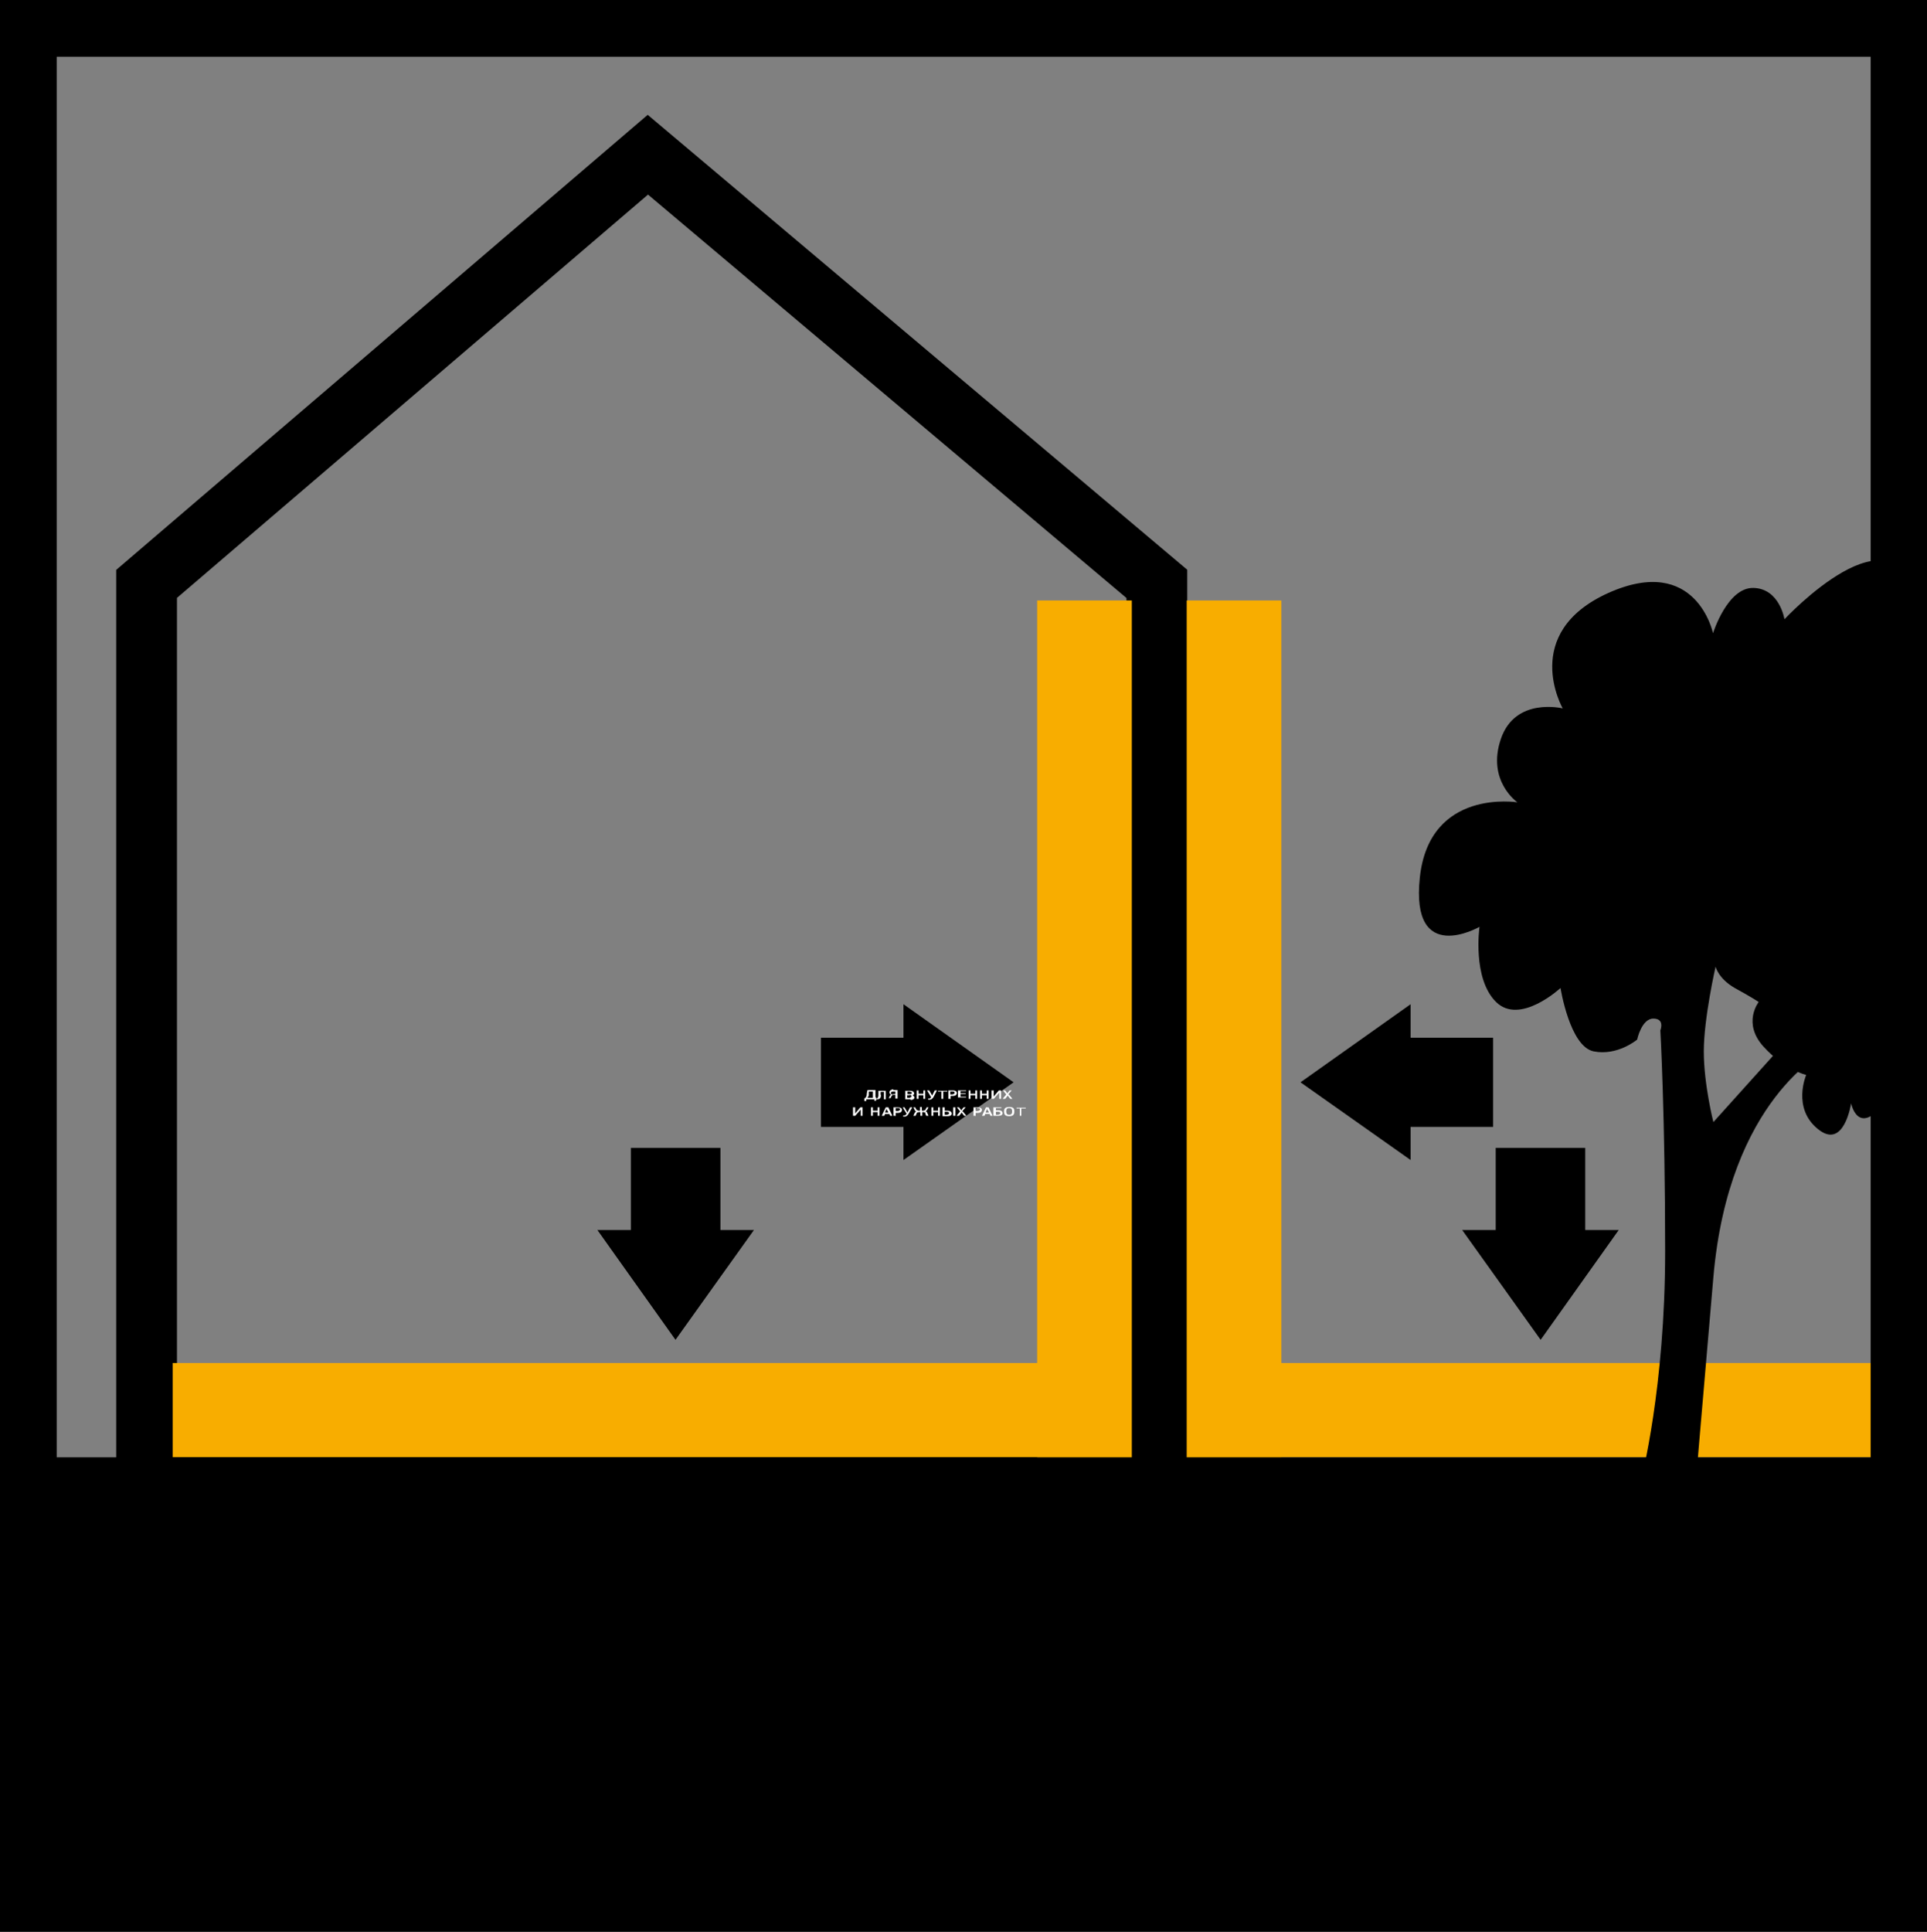 <?xml version="1.0" encoding="UTF-8"?>
<svg xmlns="http://www.w3.org/2000/svg" version="1.1" xmlns:xlink="http://www.w3.org/1999/xlink" viewBox="0 0 52.32 52.44">
  <rect x="0" y="0" width="52.32" height="52.44" fill="#808080" stroke="none"/>
  <defs>
    <style>
      .cls-1 {
        fill: #f8ad00;
      }

      .cls-2 {
        stroke: #000;
        stroke-width: 1.65px;
      }

      .cls-2, .cls-3 {
        fill: none;
      }

      .cls-4 {
        fill: #fff;
      }

      .cls-5 {
        clip-path: url(#clippath-1);
      }

      .cls-6 {
        clip-path: url(#clippath);
      }
    </style>
    <clipPath id="clippath">
      <rect class="cls-3" x="-178.83" y="-293.82" width="420.95" height="595.28"/>
    </clipPath>
    <clipPath id="clippath-1">
      <rect class="cls-3" width="52.32" height="52.44"/>
    </clipPath>
  </defs>
  <!-- Generator: Adobe Illustrator 28.7.1, SVG Export Plug-In . SVG Version: 1.2.0 Build 142)  -->
  <g>
    <g id="_Слой_1" data-name="Слой_1">
      <polygon class="cls-2" points="3.98 15.85 3.98 40.15 31.41 40.15 31.41 15.85 17.59 4.2 3.98 15.85"/>
      <rect class="cls-1" x="4.69" y="37" width="26.01" height="2.56"/>
      <polygon points="18.34 36.37 16.22 33.39 20.47 33.39 18.34 36.37"/>
      <rect x="17.13" y="31.16" width="2.43" height="2.38"/>
      <rect class="cls-1" x="28.16" y="16.3" width="2.57" height="23.34"/>
      <rect class="cls-1" x="32.22" y="16.3" width="2.57" height="23.88"/>
      <rect class="cls-1" x="32.24" y="37" width="18.6" height="2.56"/>
      <polygon points="41.83 36.37 43.95 33.39 39.7 33.39 41.83 36.37"/>
      <rect x="40.61" y="31.16" width="2.43" height="2.38"/>
      <rect x=".04" y="39.56" width="52.23" height="12.71"/>
      <g class="cls-6">
        <path d="M44.56,40.16s.65-2.49.65-6.19-.13-6-.13-6c0,0,.13-.32-.19-.32s-.44.57-.44.57c0,0-.53.45-1.18.32-.65-.13-.9-1.72-.9-1.72,0,0-1.1,1.02-1.75.38-.65-.64-.45-2.04-.45-2.04,0,0-1.88,1.08-1.62-1.34.26-2.43,2.65-2.04,2.65-2.04,0,0-.84-.58-.45-1.72.39-1.15,1.68-.83,1.68-.83,0,0-1.17-2.04,1.23-3.13,2.4-1.08,2.85,1.09,2.85,1.09,0,0,.39-1.25,1.1-1.23.71.02.84.85.84.85,0,0,3.05-3.27,3.54-.45.17.99.2,11.17-.45,13.02-1.04,1.79-1.28.57-1.28.57,0,0-.19,1.28-.9.7-.71-.57-.32-1.47-.32-1.47,0,0-.58-.13-1.16-.77-.58-.64-.13-1.21-.13-1.21,0,0-.19-.13-.65-.38-.45-.26-.52-.58-.52-.58,0,0-.32,1.4-.32,2.3s.26,1.92.26,1.92l2.07-2.3.97.38s-2.62,1.28-3.04,6.13c-.42,4.85-.47,5.5-.47,5.5h-1.47Z"/>
      </g>
      <path d="M0,52.44h52.32V0H0v52.44ZM1.54,1.54h49.25v49.36H1.54V1.54Z"/>
      <polygon points="27.52 29.38 24.53 31.49 24.53 27.26 27.52 29.38"/>
      <rect x="22.29" y="28.17" width="2.39" height="2.42"/>
      <polygon points="35.31 29.38 38.3 31.49 38.3 27.26 35.31 29.38"/>
      <rect x="38.15" y="28.17" width="2.39" height="2.42"/>
      <g class="cls-5">
        <path class="cls-4" d="M23.7,29.8v-.17h-.11v.1s-.02.06-.04.07h.15ZM23.73,29.84h-.21s0,.03,0,.05c0,0,0,0-.01,0h-.03s0,0-.01,0v-.07s0,0,0-.01h.02s.03-.03.04-.07c0-.04.01-.09.02-.14,0,0,0-.01.02-.01h.19s.01,0,.01,0v.2h.02s0,0,0,.01v.07s0,.01-.01.01h-.03s0,0-.01,0v-.05Z"/>
        <path class="cls-4" d="M23.92,29.71c0,.09-.02.13-.11.13-.01,0-.02,0-.02,0v-.02s0,0,0,0c.04,0,.05-.02.06-.07v-.14s.02,0,.02,0h.18s0,0,0,0v.23s0,0,0,0h-.04s-.01,0-.01,0v-.2h-.09v.09Z"/>
        <path class="cls-4" d="M24.25,29.7h.06v-.07h-.06s-.06,0-.06.04c0,.03.03.04.06.04M24.25,29.59h.11s.01,0,.01,0v.23s0,0-.01,0h-.04s-.01,0-.01,0v-.1h-.05s-.04,0-.05.03l-.03.06s0,0-.02,0h-.03s-.01,0,0,0l.03-.06s.02-.03.04-.04c-.04,0-.05-.04-.05-.06,0-.05.06-.08.11-.08"/>
        <path class="cls-4" d="M24.7,29.73h-.07v.07h.07s.05-.02.05-.04-.02-.04-.05-.04M24.7,29.63h-.06v.07h.07s.05-.01.05-.03-.02-.03-.05-.03M24.72,29.84h-.13s-.01,0-.01,0v-.23s0,0,.01,0h.12c.07,0,.11.03.11.07,0,.01,0,.04-.04.05h0s.05.04.05.06c0,.04-.05.07-.1.07"/>
        <path class="cls-4" d="M25.07,29.6s0,0,.01,0h.04s0,0,0,0v.23s0,0,0,0h-.04s-.01,0-.01,0v-.1h-.13v.1s0,0,0,0h-.04s-.01,0-.01,0v-.23s0,0,.01,0h.04s0,0,0,0v.09h.13v-.09Z"/>
        <path class="cls-4" d="M25.28,29.78l-.11-.18s0,0,0,0h.05s.01,0,.01,0l.04.07.04.07h0l.04-.08.03-.06s0,0,.02,0h.04s0,0,0,0l-.1.19s-.04.06-.09.06c-.01,0-.03,0-.04,0-.01,0-.01,0-.01-.01h0s0-.02.01-.02c.04,0,.05,0,.06-.02h0Z"/>
        <path class="cls-4" d="M25.69,29.63h-.08v.2s0,0,0,0h-.04s-.01,0-.01,0v-.2h-.08s-.01,0-.01,0v-.02s0,0,.01,0h.23s.01,0,.01,0v.02s0,0-.01,0"/>
        <path class="cls-4" d="M25.85,29.63h-.05v.08h.06s.06-.02.06-.04c0-.03-.02-.04-.06-.04M25.8,29.83s0,0,0,0h-.04s-.01,0-.01,0v-.23s0,0,.01,0h.11c.06,0,.11.02.11.07,0,.03-.02.08-.11.08h-.06v.09Z"/>
        <path class="cls-4" d="M26.01,29.6s0,0,.01,0h.2s.01,0,.01,0v.02s0,0-.01,0h-.14v.06h.13s.01,0,.01,0v.02s0,0-.01,0h-.13v.07h.15s0,0,0,0v.02s0,0-.01,0h-.2s-.01,0-.01,0v-.23Z"/>
        <path class="cls-4" d="M26.48,29.6s0,0,.01,0h.04s0,0,0,0v.23s0,0,0,0h-.04s-.01,0-.01,0v-.1h-.13v.1s0,0,0,0h-.04s-.01,0-.01,0v-.23s0,0,.01,0h.04s0,0,0,0v.09h.13v-.09Z"/>
        <path class="cls-4" d="M26.79,29.6s0,0,.01,0h.04s0,0,0,0v.23s0,0,0,0h-.04s-.01,0-.01,0v-.1h-.13v.1s0,0,0,0h-.04s-.01,0-.01,0v-.23s0,0,.01,0h.04s0,0,0,0v.09h.13v-.09Z"/>
        <path class="cls-4" d="M26.92,29.6s0,0,.01,0h.04s.01,0,.01,0v.17h0l.02-.03.12-.14s0,0,.02,0h.04s0,0,0,0v.23s0,0-.01,0h-.04s0,0,0,0v-.17h0l-.15.17s0,0-.02,0h-.03s-.01,0-.01,0v-.23Z"/>
        <path class="cls-4" d="M27.39,29.71l.1.12s0,0,0,0h-.05s-.01,0-.01,0l-.04-.05-.03-.04-.03.04-.04.05s0,0-.02,0h-.05s0,0,0,0l.1-.12-.09-.11s0,0,0,0h.05s.01,0,.01,0l.03.04.03.04.03-.04.03-.04s0,0,.01,0h.05s0,0,0,0l-.1.11Z"/>
        <path class="cls-4" d="M23.16,30.06s0,0,.01,0h.04s.01,0,.01,0v.17h0l.02-.03.12-.14s0,0,.02,0h.04s0,0,0,0v.23s0,0-.01,0h-.04s0,0,0,0v-.17h0l-.15.17s0,0-.02,0h-.03s-.01,0-.01,0v-.23Z"/>
        <path class="cls-4" d="M23.83,30.06s0,0,.01,0h.04s0,0,0,0v.23s0,0,0,0h-.04s-.01,0-.01,0v-.1h-.13v.1s0,0,0,0h-.04s-.01,0-.01,0v-.23s0,0,.01,0h.04s0,0,0,0v.09h.13v-.09Z"/>
        <path class="cls-4" d="M24.09,30.15l-.02-.05h0l-.02.05-.02.05h.09l-.02-.05ZM23.99,30.29s0,0-.01,0h-.04s0,0,0,0l.11-.23s0,0,.01,0h.05s.01,0,.01,0l.11.23s0,0,0,0h-.05s-.01,0-.01,0l-.02-.05h-.12l-.02.05Z"/>
        <path class="cls-4" d="M24.37,30.08h-.05v.08h.06s.06-.02.06-.04c0-.03-.02-.04-.06-.04M24.31,30.29s0,0,0,0h-.04s-.01,0-.01,0v-.23s0,0,.01,0h.11c.06,0,.11.02.11.07,0,.03-.02.08-.11.08h-.06v.09Z"/>
        <path class="cls-4" d="M24.62,30.24l-.11-.18s0,0,0,0h.04s.01,0,.01,0l.04.07.04.07h0l.04-.08.03-.06s0,0,.02,0h.04s0,0,0,0l-.11.19s-.04.06-.09.06c-.01,0-.03,0-.04,0-.01,0-.01,0-.01-.01h0s0-.02.01-.02c.04,0,.05,0,.06-.02h0Z"/>
        <path class="cls-4" d="M25.14,30.22s-.03-.03-.06-.03h-.04v.1s0,0,0,0h-.04s-.01,0-.01,0v-.1h-.04s-.05,0-.06.03l-.03.07s0,0-.02,0h-.04s-.01,0,0,0l.03-.07s.02-.04.05-.05c-.02,0-.04-.02-.05-.05l-.03-.06s0,0,0,0h.03s.01,0,.02,0l.03.06s.04.03.06.03h.04v-.1s0,0,.01,0h.04s0,0,0,0v.1h.04s.04,0,.06-.03l.03-.06s0,0,.02,0h.03s.01,0,0,0l-.03.06s-.03.04-.05.05c.03,0,.04.02.05.05l.03.07s0,0,0,0h-.04s-.01,0-.02,0l-.03-.07Z"/>
        <path class="cls-4" d="M25.47,30.06s0,0,.01,0h.04s0,0,0,0v.23s0,0,0,0h-.04s-.01,0-.01,0v-.1h-.13v.1s0,0,0,0h-.04s-.01,0-.01,0v-.23s0,0,.01,0h.04s0,0,0,0v.09h.13v-.09Z"/>
        <path class="cls-4" d="M25.88,30.06s0,0,.01,0h.04s.01,0,.01,0v.23s0,0-.01,0h-.04s-.01,0-.01,0v-.23ZM25.72,30.18h-.07v.08h.06s.06-.01.06-.04c0-.02-.02-.04-.06-.04M25.59,30.06s0,0,.01,0h.04s.01,0,.01,0v.09h.07c.09,0,.12.04.12.08,0,.05-.05.07-.12.07h-.12s-.01,0-.01,0v-.23Z"/>
        <path class="cls-4" d="M26.14,30.17l.1.12s0,0,0,0h-.05s-.01,0-.01,0l-.04-.05-.03-.04-.03.04-.04.05s0,0-.02,0h-.05s0,0,0,0l.1-.12-.09-.11s0,0,0,0h.05s.01,0,.01,0l.03.04.03.04.03-.04.03-.04s0,0,.01,0h.05s0,0,0,0l-.1.11Z"/>
        <path class="cls-4" d="M26.54,30.08h-.05v.08h.06s.06-.02.06-.04c0-.03-.02-.04-.06-.04M26.48,30.29s0,0,0,0h-.04s-.01,0-.01,0v-.23s0,0,.01,0h.11c.06,0,.11.02.11.07,0,.03-.02.08-.11.08h-.06v.09Z"/>
        <path class="cls-4" d="M26.82,30.15l-.02-.05h0l-.02.05-.02.05h.09l-.02-.05ZM26.71,30.29s0,0-.01,0h-.04s0,0,0,0l.11-.23s0,0,.01,0h.05s.01,0,.01,0l.11.23s0,0,0,0h-.05s-.01,0-.01,0l-.02-.05h-.12l-.02.05Z"/>
        <path class="cls-4" d="M27.11,30.18h-.07v.08h.06s.06-.01.06-.04c0-.02-.01-.04-.06-.04M26.98,30.06s0,0,0,0h.2s.01,0,.01,0v.02s0,0-.01,0h-.14v.06h.07c.09,0,.11.04.11.08,0,.05-.05.07-.12.07h-.12s-.01,0-.01,0v-.23Z"/>
        <path class="cls-4" d="M27.4,30.08c-.06,0-.08.03-.08.09s.02.09.08.09.08-.03.08-.09-.02-.09-.08-.09M27.4,30.3c-.13,0-.14-.07-.14-.13,0-.05.01-.12.14-.12s.14.06.14.12-.01.13-.14.13"/>
        <path class="cls-4" d="M27.81,30.09h-.08v.2s0,0,0,0h-.04s0,0,0,0v-.2h-.08s-.01,0-.01,0v-.02s0,0,.01,0h.23s.01,0,.01,0v.02s0,0-.01,0"/>
      </g>
    </g>
  </g>
</svg>